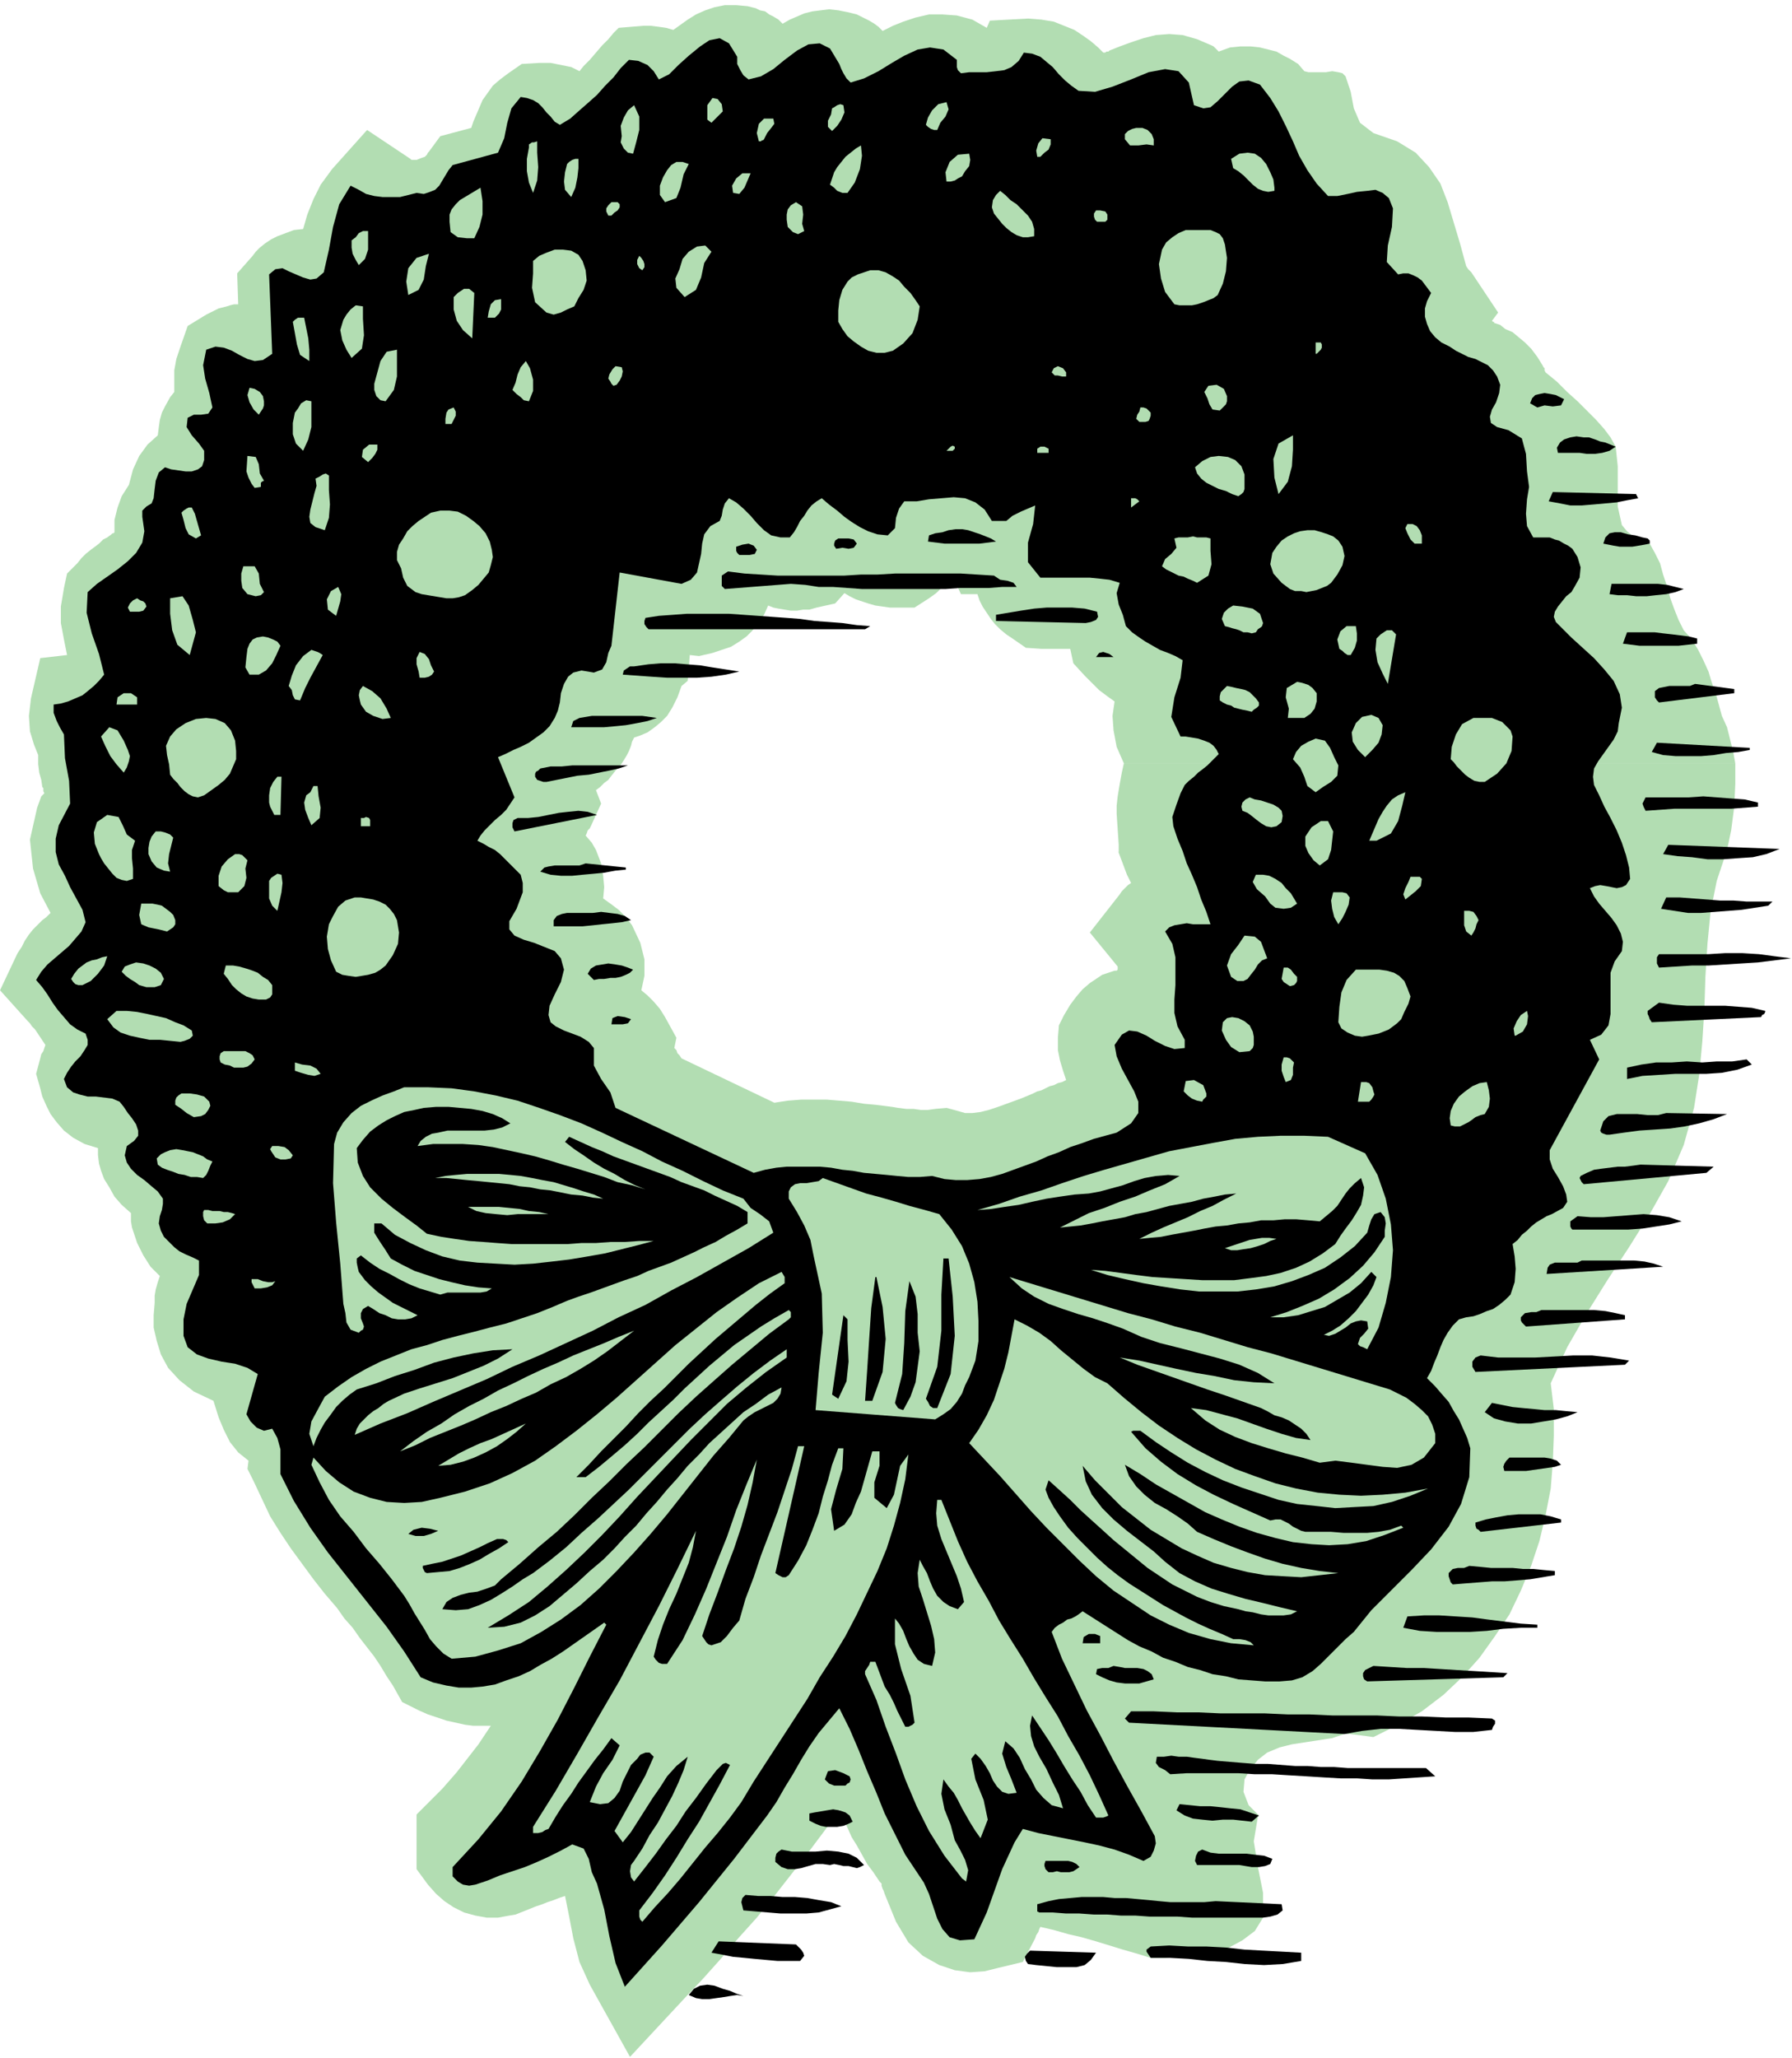 <svg xmlns="http://www.w3.org/2000/svg" width="1.737in" height="1.994in" fill-rule="evenodd" stroke-linecap="round" preserveAspectRatio="none" viewBox="0 0 1738 1995"><style>.pen1{stroke:none}.brush2{fill:#b2ddb2}.brush3{fill:#000}</style><path d="m1090 740-2 9-2 11-2 12-1 9v8l1 15 1 15v8l-1-3 3 8 3 8 3 8 4 8-3 2-3 3-3 3-2 3-29 37 27 33v3l-1 1h-2l-6 2-6 2-6 4-6 4-7 6-6 7-6 8-6 10-5 10-1 12v12l2 10 3 10 3 9-4 2-4 1-4 2-4 1-4 2-4 2-4 1-4 2-12 5-11 4-11 4-9 3-8 2-8 1h-7l-7-2-11-3-11 1-7 1h-7l-7-1h-7l-8-1-6-1-8-1-8-1-11-1-12-2-12-1-12-1h-25l-13 1-13 2-90-43-2-3-2-2-1-3-2-2 2-10-11-20-5-8-6-7-6-6-6-5 3-14v-16l-4-16-8-17-6-8-7-7-8-6-7-5 1-11-1-11-2-12-5-13-4-7-6-7 1-2 1-3 2-2 1-2 10-22-5-13 4-3 4-4 4-3 3-4 4-5 4-4 4-6 3-5 2-4 2-5 1-4 2-4 6-2 7-3 7-5 6-5 6-6 5-8 5-10 4-11 6-5 2-25 9 1 13-3 9-3 9-3 8-5 7-5 6-6 6-8 5-7 4-9 5 2 5 1 6 1 6 1h6l6-1h6l7-2 18-4 9-10 5 3 6 3 6 2 6 2 7 2 7 1 7 1h24l14-9 7-5 6-6 6-6 4-5 8 18h16l2 6 3 6 4 6 4 6 4 5 5 5 6 5 6 4 13 9 15 1h28l3 14 11 12 7 7 7 7 8 6 7 5-2 14 1 14 3 16 7 16h593l-2-11-3-12-3-12-5-11-3-11-3-11-4-11-3-10-5-11-5-10-6-10-8-9-5-10-4-10-4-11-3-11-4-12-3-11-5-10-5-9-9-3-7-4-6-5-5-6-4-18v-39l-2-19-5-9-6-8-8-9-9-9-9-9-10-9-10-10-11-9-1-2v-2l-1-1-1-2-5-8-6-8-6-6-6-5-6-5-7-3-5-4-6-2v-1h-1l-1-1 6-8-22-33-2-3-2-3-3-3-2-3-6-22-6-20-6-20-7-18-11-16-13-14-18-11-23-8-13-10-6-14-3-16-5-15-3-3-4-1-6-1-6 1h-17l-4-1-6-7-8-5-6-3-7-4-8-2-8-2-9-1h-10l-10 1-11 4-2-2-1-1-2-2-2-1-14-6-14-4-13-1-13 1-12 3-12 4-11 4-10 4-1 1h-2l-1 1h-2l-5-5-7-6-7-5-9-6-10-4-10-4-12-2-13-1-37 2-3 7-14-8-15-4-14-1h-13l-13 3-12 4-10 4-10 5-4-4-4-3-5-3-4-2-4-2-4-2-4-1-4-1-10-2-9-1-8 1-8 1-8 2-7 3-7 3-7 4-4-4-5-3-4-2-4-3-5-1-4-2-4-1-4-1-11-1h-11l-10 2-9 3-9 4-8 5-7 5-7 5-7-2-7-1-8-1h-7l-24 2-1 1-4 4-5 6-6 6-6 7-6 7-6 6-4 5-4-2-4-2-5-1-5-1-5-1-5-1h-11l-17 1-13 9-8 6-7 6-5 7-5 7-3 7-3 7-3 7-2 6-30 8-11 15-1 1-1 2-1 1-1 1-3 1-5 2h-5l-1-1-42-28-34 38-11 15-7 14-6 15-4 14-9 1-8 3-8 3-6 3-6 4-5 4-4 4-3 4-15 17 1 30h-4l-4 1-3 1-4 1-4 1-4 2-4 2-4 2-18 11-7 20-4 12-2 11v21l-4 5-5 9-3 6-2 7-1 7-1 8-10 9-8 11-6 13-4 15-7 11-4 11-3 12v12l-1 1h-1l-1 1-4 3-4 2-4 4-4 3-4 3-5 4-4 4-4 5-10 10-3 14-3 18v16l3 16 3 15-26 3-9 39-2 17 1 15 4 13 4 10v9l1 8 2 7 1 7 1 1v3l1 2-3 3-4 11-7 31 3 28 7 24 10 19-4 4-4 3-5 5-4 4-4 5-4 6-3 6-4 6-17 36 27 30 2 2 2 3 3 3 2 3 2 3 2 3 2 3 2 3-1 3-1 3-2 3-1 4-4 15 4 14 2 8 4 9 4 8 6 8 7 8 9 7 11 6 13 4v7l1 8 2 7 3 8 5 8 5 9 7 8 9 8v8l1 6 5 15 6 12 7 11 9 9-2 6-2 7-1 6v7l-1 12v12l3 13 4 13 7 13 11 12 14 11 19 9 5 16 5 12 6 12 8 10 10 8-1 8 6 12 8 17 8 17 10 16 10 15 11 15 11 15 11 14 12 14 7 10 8 9 7 10 7 9 7 9 6 9 6 10 6 9 9 16 16 8 9 4 9 3 9 3 9 2 9 2 8 1h17l-6 9-6 9-7 9-7 9-7 9-7 8-7 8-8 8-17 17v53l11 15 8 9 8 7 9 6 10 5 11 3 11 2h11l11-2 6-1 5-2 5-2 5-2 5-2 6-2 5-2 6-2 5-2 6-2 4 20 4 21 6 23 10 22 39 70 54-58 17-18 17-19 17-20 18-20 17-21 18-23 17-22 18-24 1-1 2-4 3-3 2-3 2-4 4 9 4 9 4 9 5 8 5 9 5 9 6 8 6 9 2 2v2l1 3 1 2 1 3 11 27 12 20 14 13 16 9 15 5 15 2 14-1 12-3 25-6 12-23 1-3 2-3 1-3 1-2 13 3 14 4 13 3 14 4 13 4 13 4 14 4 13 4h14l16-1 16-2 15-3 15-4 13-7 12-9 8-13v-24l-5-25-4-25 4-24-1 1v-1l2-1-10-10-5-13 1-12 5-9 8-10 9-7 12-5 12-3 13-2 13-2 13-2 12-4h5l8 1 8 1 7 1 24-12 23-13 21-16 18-17 17-19 15-21 14-21 11-23 10-24 8-24 6-25 5-26 2-25 1-26v-26l-3-25 16-35 19-33 20-32 21-32 20-32 18-32 15-35 10-36 5-32 3-32 2-31 1-32 2-32 3-31 6-30 10-30 4-19 3-23 1-22v-20h-593z" class="pen1 brush2"/><path d="m1221 1760-1 1h1v-1z" class="pen1 brush2"/><path d="m1581 852-1-11-3-12-4-12-5-12-6-12-6-11-5-11-5-10h-397l-4 8-4 11-4 12 1 9 4 12 5 12 4 12 5 11 5 12 4 12 5 12 4 12h-17l-6-1-6 1-6 1-5 2-4 4 7 12 3 13v27l-1 14v13l3 13 7 13v8l-10 1-9-3-10-5-8-5-9-4-8-1-7 4-7 10 2 11 5 12 6 11 6 11 4 10v11l-7 10-14 9-11 3-11 3-11 4-12 4-11 5-11 4-11 5-11 4-11 4-11 4-11 3-11 2-12 1h-11l-11-1-12-3-12 1h-11l-11-1-10-1-11-1-11-1-11-2-10-1-11-2-11-1h-32l-10 1-11 2-11 3-134-63-5-15-9-13-7-13v-17l-5-6-8-5-8-3-8-3-8-4-5-4-2-7 1-9 5-11 6-12 3-12-3-11-6-7-10-4-10-4-10-3-9-4-5-6v-8l7-12 3-8 3-8v-9l-2-8-5-5-5-5-5-5-5-5-5-4-6-3-5-3-6-3 3-5 4-5 5-5 5-5 6-5 5-5 4-6 4-6-16-39 7-3 8-4 7-3 8-4 7-5 7-5 6-6 5-8 3-7 2-8 1-9 3-9 4-7 5-4 8-2 12 2 8-3 4-7 2-9 3-7 8-71 60 11 9-4 6-7 2-9 2-9 1-10 2-9 6-8 9-5 2-5 1-6 2-6 4-5 7 4 7 6 7 7 6 7 7 7 7 5 9 2h9l4-5 3-5 3-6 4-5 3-5 4-5 5-4 5-3 7 6 8 6 7 6 7 5 8 5 8 4 9 3 10 1 7-7 1-10 3-9 5-7h12l12-2 12-1 12-1 11 1 10 4 9 7 7 11h14l6-5 8-4 7-3 7-3-2 18-5 18v19l12 15h48l10 1 9 1 10 3-3 10 2 11 4 10 3 11 6 6 7 5 6 4 7 4 7 4 8 3 7 3 7 4-2 17-6 19-3 19 9 19h5l6 1 6 1 6 2 5 2 4 3 3 4 2 4-4 4-3 3-4 4-5 4-4 3-4 4-5 4-4 4h397l-1-8 1-8 4-7 5-7 5-7 5-7 4-8 1-8 3-15-2-13-6-13-9-11-10-11-11-10-11-10-10-10-5-5-2-5 1-5 3-5 4-5 4-5 5-4 3-5 5-9 1-10-3-10-5-8-4-3-4-2-5-3-4-1-5-2h-16l-6-11-1-12 1-14 2-12-2-15-1-17-4-15-13-8-11-3-6-4-1-6 2-7 4-7 3-9 1-8-3-8-4-6-5-5-6-3-6-3-7-2-6-3-6-3-6-4-8-4-6-5-5-6-3-7-2-7v-8l2-7 4-8-3-4-3-4-3-4-4-3-4-2-5-2h-5l-5 1-11-12 1-16 4-18 1-18-4-10-6-5-7-3-8 1-10 1-9 2-10 2h-9l-11-12-9-13-8-14-6-14-7-15-7-14-8-13-10-13-11-4-9 1-7 5-7 7-7 7-7 6-7 1-9-3-5-22-10-11-13-2-16 3-17 7-18 7-17 5-16-1-7-5-6-5-6-6-6-7-6-5-6-5-8-3-8-1-5 8-7 6-7 3-8 1-9 1h-17l-8 1-3-3-1-3v-7l-13-10-13-2-12 2-13 6-12 7-13 8-14 7-13 4-4-4-3-5-2-4-2-5-9-15-10-5-11 1-11 6-12 9-11 9-12 7-12 3-5-4-3-5-3-6v-7l-8-13-9-5-10 2-9 6-11 9-10 9-9 9-10 5-5-8-6-6-9-4-9-1-8 8-7 9-8 8-8 9-9 8-8 7-9 8-10 6-5-3-4-5-4-4-4-5-4-4-5-3-6-2-6-1-9 11-4 14-3 15-6 14-44 12-4 5-3 5-3 5-3 5-4 4-5 2-6 2-7-1-8 2-8 2h-17l-8-1-8-2-7-4-8-4-11 18-6 22-4 22-5 22-7 6-6 1-7-2-7-3-7-3-6-3-7 1-6 5 3 77-9 6-8 1-7-2-8-4-7-4-8-3-8-1-9 3-3 15 2 13 4 14 3 14-4 6-7 1h-7l-6 3-1 9 5 8 7 8 5 7v9l-2 6-4 3-6 2h-6l-7-1-7-1-6-2-6 5-3 8-1 8-1 9-2 5-5 3-4 4v6l2 14-2 11-6 10-8 8-10 8-10 7-10 7-9 8-1 20 5 20 7 20 5 20-5 6-5 5-6 5-5 4-7 3-7 3-7 2-7 1v8l3 8 3 6 4 7 1 23 4 22 1 22-11 21-3 13v13l3 12 6 11 5 11 6 11 6 11 3 12-4 9-6 7-6 7-7 6-7 6-7 6-6 7-5 8 6 7 5 7 5 8 5 7 6 7 6 7 7 5 8 4 2 6v5l-3 5-4 6-5 5-4 5-4 6-3 6 3 8 6 5 6 2 8 2h8l8 1 8 1 7 3 4 5 4 6 4 5 4 6 2 6v5l-4 5-7 5-2 9 2 7 4 6 6 6 7 5 7 6 6 5 5 7v5l-1 6-2 6-1 7 2 7 3 6 5 5 5 5 5 4 6 3 7 3 6 3v14l-6 14-6 14-3 15v16l4 11 9 7 11 4 13 3 13 2 12 4 10 6-11 39 4 7 6 6 7 3 8-2 5 9 3 11v24l13 26 16 26 17 24 19 24 19 24 19 24 17 24 16 25 12 5 13 3 12 2h12l11-1 12-2 11-4 12-4 11-5 10-6 11-6 11-7 10-7 10-7 10-7 10-7 2 2-16 31-15 30-16 31-17 30-18 30-20 29-22 27-25 27v9l5 5 5 3 6 1 6-1 12-4 12-5 12-4 12-4 12-5 11-5 12-6 11-6 11 4 5 10 3 13 5 11 7 25 5 26 6 26 9 23 18-20 18-20 18-21 18-21 17-21 17-21 16-21 16-21 9-13 8-14 8-13 8-14 8-13 9-13 10-12 10-12 10 20 9 21 8 20 9 21 8 20 10 20 10 20 12 18 6 9 5 11 4 12 4 12 5 10 7 8 10 3 14-1 6-13 6-13 5-14 5-14 5-14 6-13 6-13 8-13 15 4 15 3 15 3 15 3 14 3 15 4 14 5 14 6 7-4 3-6 2-7-1-7-13-24-14-25-13-24-13-25-13-24-12-25-12-25-10-26 3-4 4-3 4-2 4-3 4-1 4-2 3-2 4-3 11 7 11 7 11 7 11 7 11 6 12 5 11 6 12 4 12 5 12 3 12 4 13 2 12 3 13 1 13 1h14l12-1 10-3 10-6 8-7 8-8 8-8 8-8 8-7 17-21 20-20 19-19 19-20 17-22 12-22 8-26 1-28-3-10-4-9-4-9-5-8-5-9-7-8-6-7-8-8 4-7 3-8 3-7 3-8 3-7 4-7 5-7 6-6 7-2 7-1 6-2 7-3 6-2 6-4 6-5 5-5 4-12 1-13-1-12-2-12 5-4 4-5 5-4 4-4 5-4 5-3 5-3 5-2 11-6 4-6-1-7-3-8-5-9-5-8-3-9v-9l48-88-9-19 11-5 7-9 2-11v-40l4-11 7-10 1-9-2-8-4-8-5-7-6-7-6-7-5-7-4-8 5-2 5-1 6 1 5 1 5 1 5-1 4-2 4-6z" class="pen1 brush3"/><path d="m701 108-11 11-4-3v-14l5-7 5 1 4 5 1 7zm217-9 2 7-3 7-5 6-3 7h-3l-3-1-3-2-2-2 2-7 4-7 6-6 8-2zm-304 50-5-1-4-4-3-6 1-6-1-10 3-8 4-7 6-5 5 11v13l-3 12-3 11zm204-47 1 7-3 7-4 6-5 5-4-4v-6l3-6 1-6 2-1 3-2 3-1 3 1zm-68 13 1 5-3 4-4 5-3 6-1 1h-1l-1 1h-2l-2-8 2-9 5-5h9zm369 20v6l-7-1-8 1h-8l-5-6v-5l3-3 4-2 4-1h6l5 2 4 4 2 5zm-100 0v5l-2 5-4 3-4 4h-3l-1-6 2-7 4-5 8 1zm-498 2v11l1 14-1 13-4 12-4-10-2-11v-12l2-11v-3l3-2h2l3-1zm301 50h-5l-5-2-3-3-4-3 2-6 2-6 3-5 4-5 4-5 5-4 5-4 5-3 1 10-2 13-5 13-7 10zm414-5v3l-6 1-5-1-5-2-5-4-4-4-5-5-5-4-5-3-2-9 8-5 8-1 7 1 6 4 5 6 4 8 3 7 1 8zm-296-33 1 6-1 6-4 5-3 5-4 2-3 2-4 1h-4l-1-9 4-10 8-7 11-1zm-379 5v9l-1 9-2 10-4 9-6-7-1-8 1-9 2-8 2-2 3-2 3-1h3zm107 5-5 10-3 13-4 10-11 4-5-7v-9l3-8 4-7 4-5 5-3h6l6 2zm60 9-3 7-3 7-5 6-6-1-1-7 4-7 6-5h8zm-262 14 2 13v13l-3 12-5 11h-7l-9-1-7-5-1-10v-7l2-5 4-5 4-4 5-3 5-3 5-3 5-3zm537 47-6 1h-5l-6-2-5-3-5-4-4-4-4-5-4-5-2-6 1-7 3-5 4-4 5 4 5 5 6 4 6 6 5 5 4 6 2 7v7zm-402-31v3l-2 3-3 2-3 3h-3l-2-4v-3l2-3 3-3h6l2 2zm179 26-6 3-5-2-5-5-1-7v-5l1-5 3-4 5-3 6 4 1 8-1 9 2 7zm294-11-2 2h-8l-2-2-1-3v-3l2-3h4l5 1 2 3v5zm114 24 2 13-1 13-3 12-5 11-4 3-5 2-5 2-6 2-5 1h-12l-5-1-9-12-4-13-2-14 3-14 4-7 6-5 6-4 7-3h24l5 2 4 2 3 4 2 6zm-831-13v18l-3 9-6 6-3-5-3-6-1-6v-7l4-3 3-4 4-2h5zm333 20-7 11-3 14-5 12-11 7-8-9-1-9 4-9 3-10 6-7 8-5 8-1 6 6zm-122 18 1 10-3 9-5 8-4 8-7 3-6 3-7 2-7-2-11-10-3-14 1-14v-12l6-5 7-3 8-3h8l8 1 7 4 4 6 3 9zm-152-16-3 12-2 13-5 10-10 5-2-13 2-13 8-10 12-4zm209 13-2 3-3-2-2-4v-4l2-4 2 2 2 3 1 3v3zm267 38-2 13-5 13-9 10-10 7-8 2h-8l-8-2-7-4-7-5-6-5-5-7-4-7v-11l1-10 3-10 5-8 4-4 6-3 6-2 6-2h8l7 2 7 4 6 4 5 6 6 6 5 7 4 6zm-432-13-2 44-9-8-6-9-3-11v-12l4-4 6-4h5l5 4zm26 6v10l-2 4-4 4h-7l1-6 2-7 4-4 6-1zm-134 7v12l1 16-2 13-10 9-5-8-4-9-2-10 3-10 3-5 4-5 5-4 7 1zm-57 11 2 10 2 10 1 11v11l-9-6-3-10-2-11-2-11 2-2 3-2h6zm987 26v3l-1 2-2 2-2 2h-1v-11h5l1 2zm-897 5v26l-3 13-8 11-5-1-4-4-2-6v-6l3-11 3-11 6-9 10-2zm128 50-5-1-3-3-4-3-4-4 3-7 2-8 3-7 5-6 4 7 3 11v11l-4 10zm90-33 1 4-1 5-2 4-3 4-3 1-2-2-1-2-2-3 1-4 3-5 3-3 6 1zm431 5v4h-4l-4-1h-3l-3-3 2-4 4-2 5 2 3 4zm156 23v5l-1 3-3 3-3 3-7-1-3-5-2-6-3-6 4-6 8-1 7 4 3 7zm-934 5v4l-1 3-2 3-2 3-5-5-4-7-2-7 2-7 5 1 5 3 3 4 1 5z" class="pen1 brush2"/><path d="m1517 387-3 6-8 1-8-1-7 2-7-4 2-5 3-3 4-1 5-1 6 1 5 1 4 2 4 2z" class="pen1 brush3"/><path d="M302 389v25l-3 12-5 11-7-7-3-9v-11l2-10 3-4 3-5 5-3 5 1zm138 6 2 4v4l-2 4-2 4h-6v-5l1-6 2-3 5-2zm676 5v3l-1 3-1 2-3 1h-6l-3-3 1-4 2-3 1-4h3l3 1 2 2 2 2zm138 22v14l-1 16-4 15-9 12-4-16-1-18 5-15 14-8z" class="pen1 brush2"/><path d="m1567 433-6 4-7 2-7 1h-8l-7-1h-21l-1-5 3-5 4-3 6-2 6-1 7 1h5l6 2 5 2 5 1 5 2 5 2z" class="pen1 brush3"/><path d="M366 431v5l-2 4-3 4-4 4-6-5 1-7 6-5h8zm560 2v2l-1 1-1 1h-6l2-2 2-2 2-1 2 1zm91 2v4h-11v-4l3-2h4l4 2zm-761 31-2 1-1 1v4l-6 1-3-4-3-6-2-6 1-15 8 1 3 7 1 9 4 7zm951 4v4l-1 3-2 2-3 2-6-2-6-3-7-2-6-3-6-3-5-4-4-5-2-6 7-6 8-4 8-1 9 1 7 3 6 6 3 8v10zm-888-9v14l1 14-1 13-4 12-9-3-5-4-1-6 1-7 2-8 2-8 2-7-1-7 4-2 3-2 3-1 3 2z" class="pen1 brush2"/><path d="M1587 479v1l1 1v1l1 1-11 2-10 2-11 1-11 1-12 1h-11l-10-2-11-2 4-9 81 2z" class="pen1 brush3"/><path d="m1105 486-8 6v-9h4l2 1 2 2zm-910 33-5 3-7-4-3-6-2-8-2-7 2-2 3-2 2-1h3l3 6 2 7 2 7 2 7zm280 6 2 8 1 7-2 8-2 7-5 6-5 6-6 5-7 5-6 2-6 1h-6l-6-1-6-1-6-1-6-1-6-2-8-6-4-8-2-9-4-8v-8l2-7 4-6 4-7 5-5 6-5 6-4 6-4 9-2h9l8 1 8 4 7 5 6 5 6 7 4 8zm904-6v8h-7l-4-4-3-6-2-5 2-4h5l4 2 3 4 2 5z" class="pen1 brush2"/><path d="m966 525-8 1-8 1h-34l-8-1-8-1 1-6 6-2 7-1 6-2 7-1h6l6 1 6 2 6 2 5 2 5 2 5 3z" class="pen1 brush3"/><path d="m1302 530 2 9-2 9-5 9-6 8-4 3-5 2-5 2-5 1-5 1-5-1h-6l-5-2-8-6-8-9-3-9 2-11 4-6 5-6 6-4 6-3 6-2 7-1h7l7 2 6 2 5 2 5 4 4 6z" class="pen1 brush2"/><path d="m1600 527-5 1-6 1-6 1h-12l-6-1-5-1-5-1 2-6 4-4 5-1h6l7 2 7 1 7 2 5 1 1 1 1 1v3z" class="pen1 brush3"/><path d="M1174 522v12l1 13-3 11-11 7-4-2-5-2-4-2-5-1-4-2-4-2-4-2-4-3 3-7 6-5 5-6-2-9 4-1h9l5-1 4 1h9l4 1z" class="pen1 brush2"/><path d="m831 527-3 4-5 1-6-1-6 1-2-3v-2l1-3 3-2h10l5 1 3 4zm-97 6-2 4-5 1h-10l-2-2-1-2v-4l6-2 6-1 5 2 3 4z" class="pen1 brush3"/><path d="m256 574-3 3-5 1-4-1-4-1-5-6-1-7v-7l2-7h11l4 7 1 10 4 8z" class="pen1 brush2"/><path d="m964 558 6 4 7 1 6 2 3 4h-14l-13 1h-28l-14 1h-81l-14-1-14-1h-14l-13-2-14-1-64 5-3-3v-10l6-4 16 2 16 1 16 1h65l16-1h16l17-1h64l16 1 16 1zm669 13-8 3-9 2-10 1-9 1h-10l-9-1h-9l-8-1 2-10h45l9 1 8 2 8 2z" class="pen1 brush3"/><path d="m328 569 3 7-1 7-2 7-2 7-8-6-1-10 4-8 7-4zm-138 44-6 22-12-10-5-14-2-16v-15l12-2 6 9 4 14 3 12zm-48-25-3 4-4 1h-9l-2-4 2-4 3-3 4-2 3 2 3 1 2 2 1 3zm1083 16-1 3-1 1-3 2-2 3-4 1-4-1h-4l-4-2-3-1-4-1-3-1-4-1-3-7 2-6 4-4 5-3 9 1 10 2 7 5 3 9z" class="pen1 brush2"/><path d="m1064 593 1 5-2 3-5 2-5 1-87-2v-6l12-2 12-2 13-2 12-1h25l12 1 12 3zm-220 14-5 3H629l-2-2-2-3v-3l1-3 13-2 14-1 13-1h41l14 1 14 1 14 1 14 1 13 1 14 2 14 1 13 1 14 2 13 1z" class="pen1 brush3"/><path d="m1315 607 1 7v7l-2 7-4 7h-3l-3-2-2-2-3-2-2-9 3-8 6-5h9zm39 8-8 48-5-10-5-11-2-12 1-11 4-4 6-4h5l4 4z" class="pen1 brush2"/><path d="M1646 619v5l-9 1-9 1h-38l-8-1-8-1 4-11h27l8 1 9 1 8 1 8 1 8 2z" class="pen1 brush3"/><path d="m272 626-4 9-4 8-6 7-7 4h-9l-4-7 1-10 1-8 2-5 3-4 4-2 6-1 5 1 5 2 4 2 3 4zm41 9-6 11-6 11-5 10-5 12-5-1-2-4-1-5-3-4 3-10 4-10 7-9 8-6 3 1 3 1 2 1 3 2zm108 16-2 3-3 2-4 1h-5l-1-6-2-7v-6l3-6 5 2 4 5 2 6 3 6z" class="pen1 brush2"/><path d="M1080 637h-17l3-4 4-1 6 2 4 3zm-363 14-13 3-14 2-14 1h-29l-15-1-14-1-14-1 1-4 3-2 3-2h4l14-2 12-1h13l12 1 13 1 12 2 13 2 13 2z" class="pen1 brush3"/><path d="M1277 672v8l-2 7-4 5-6 4h-16l1-9-3-11 1-9 10-6 5 1 6 2 4 3 4 5z" class="pen1 brush2"/><path d="m1682 672-73 9-2-2-2-3v-6l4-3 5-1 5-1h20l5-2 38 5v4z" class="pen1 brush3"/><path d="m379 696-8 1-9-3-7-4-5-7-1-4-1-5 1-5 3-4 9 5 8 7 6 10 4 9zm842-15v3l-2 2-3 2-2 2-4-1-5-1-4-1-4-1-3-2-4-1-4-2-3-2v-4l1-4 3-3 3-3 5 1 4 1 5 1 4 1 4 2 3 3 3 3 3 4zm-1088-5v7h-20l1-7 6-4h7l6 4z" class="pen1 brush2"/><path d="m637 696-9 3-10 2-11 2-10 1-11 1h-32l2-6 6-3 6-1 6-1h49l7 1 7 1z" class="pen1 brush3"/><path d="m1341 703-1 9-3 8-6 7-7 7-7-7-5-8-1-9 4-9 6-6 9-2 7 3 4 7zM228 718l1 10v8l-3 7-3 7-5 6-6 5-7 5-7 5-6 2-5-1-4-2-4-3-4-4-3-4-4-4-3-4-1-10-2-9-1-9 4-9 6-7 9-6 10-4 10-1 9 1 9 4 6 7 4 10zm1239-4-1 14-5 12-9 10-12 8h-5l-5-1-5-3-4-3-4-4-4-4-3-4-3-3 1-12 4-12 6-10 11-6h18l5 2 5 2 4 4 4 4 2 6zM124 727l2 6-1 5-2 6-3 5-7-8-6-8-5-10-4-9 8-9 8 3 6 10 4 9zm1174 15-1 10-6 6-8 5-7 5-8-6-3-9-4-9-7-8 3-7 5-6 7-4 7-3 9 2 5 7 4 9 4 8z" class="pen1 brush2"/><path d="m1697 727-11 2-12 1-12 2-12 1h-25l-12-1-11-3 5-9 90 5v2zM609 742l-9 3-9 2-10 2-10 2-11 1-10 2-10 2-10 2h-3l-3-1-3-1-2-3v-3l1-2 2-1 2-2 10-2h11l10-1h54z" class="pen1 brush3"/><path d="M272 790h-6l-2-4-2-4-1-4v-7l1-7 3-6 4-5h4l-1 37zm36-28 1 10 2 11-1 10-8 7-3-7-3-8-1-7 2-7 4-3 2-4 1-2h4zm1055 6-3 13-4 15-7 12-14 7h-7l3-7 3-7 3-7 4-7 4-6 5-6 6-4 7-3z" class="pen1 brush2"/><path d="m1705 782-13 1-13 1h-55l-14 1-14 1-2-4-1-3 1-2 2-4h42l14-1 13 1 13 1 14 1 13 3v4z" class="pen1 brush3"/><path d="m1243 797-5 4-5 1-5-1-5-3-4-3-5-4-4-3-5-2-1-4 1-4 3-3 4-2 5 2 6 1 6 2 6 2 5 3 3 3 1 5-1 6z" class="pen1 brush2"/><path d="m579 790-80 16-2-4v-4l1-3 4-2h10l10-1 10-2 10-2 9-1 10-1 9 1 9 3z" class="pen1 brush3"/><path d="m131 815-3 9v8l1 10v10l-6 2-5-1-5-2-4-4-4-5-4-5-3-5-2-4-4-10-1-11 3-10 10-7 11 2 4 8 4 9 8 6zm228-20v6h-9v-8h3l2-1 3 1 1 2zm934 11-1 9-1 9-3 9-8 6-6-5-5-7-3-7v-9l6-9 9-6h7l5 10zm-1125 6-2 8-2 8-1 9 2 8-6-1-7-3-5-6-3-7v-6l1-6 2-5 4-5h5l4 1 5 2 3 3z" class="pen1 brush2"/><path d="m1726 823-13 5-13 3-15 1-14 1h-15l-15-2-14-1-14-2 5-9 108 4z" class="pen1 brush3"/><path d="m240 834-2 8 1 9-2 8-6 6h-10l-4-2-5-4v-10l3-9 6-7 7-5h4l3 1 3 3 2 2z" class="pen1 brush2"/><path d="m607 843-10 1-11 2-10 1-11 1-10 1h-11l-10-1-10-3 4-4 4-1 6-1h24l6-2 39 4v2z" class="pen1 brush3"/><path d="m273 848 1 8-1 9-2 9-2 9-5-5-3-7v-17l2-3 3-2 3-2 4 1zm985 28-6 4-7 1-8-1-5-4-5-7-8-7-4-7 3-7h7l6 1 6 3 6 4 4 5 5 5 3 5 3 5zm121-24-1 7-5 5-5 4-5 4-2-5 2-6 3-6 2-5h9l2 2zm-70 18-1 7-3 7-3 6-4 6-4-7-2-8-1-8 2-8h9l4 1 3 4zm-924 22 2 12-1 11-5 11-7 10-5 4-5 3-7 2-6 1-6 1-7-1-6-1-6-3-5-11-3-11-1-12 2-12 4-8 5-9 7-6 9-3h6l6 1 6 1 6 2 6 3 4 4 4 5 3 6z" class="pen1 brush2"/><path d="m1719 874-4 4-13 2-13 2-13 1-13 1-13 1h-13l-13-2-13-2 5-11h13l13 1 13 1 13 1h13l13 1h25z" class="pen1 brush3"/><path d="M170 892v4l-2 3-3 2-3 2-8-2-10-2-7-3-2-9 2-11h11l5 1 4 1 4 3 4 3 3 3 2 5zm1264 0-2 4-1 4-2 4-2 3-5-4-2-6v-14h5l4 1 3 4 2 4z" class="pen1 brush2"/><path d="m612 892-9 2-9 1-10 1-9 1-10 1h-28v-6l3-4 5-2 5-1h25l8-1 8 1 8 1 7 2 6 4z" class="pen1 brush3"/><path d="m1229 929-5 2-4 4-3 5-4 5-3 4-4 2h-6l-6-4-4-11 4-11 7-9 6-9 10 1 6 5 3 8 3 8z" class="pen1 brush2"/><path d="m1737 929-16 2-16 2-16 1-16 1-16 1h-16l-16 1-16 1-2-4v-6l2-3h48l16-1h17l16 1 15 2 16 2z" class="pen1 brush3"/><path d="m104 927-3 9-6 8-7 7-8 4h-4l-3-1-2-2-2-3 3-5 4-5 4-3 4-3 5-2 5-1 5-2 5-1zm55 22-3 6-6 2h-8l-7-2-4-3-5-3-4-3-4-4 3-5 5-2 6-2 7 1 6 2 6 3 5 4 3 6zm105 6v9l-2 3-4 2h-7l-6-1-6-2-5-3-5-4-4-4-4-6-4-5 2-8h7l6 1 7 2 6 2 5 2 5 4 5 3 4 5z" class="pen1 brush2"/><path d="m614 940-3 3-4 2-5 2-5 1h-5l-6 1h-5l-5 1-6-6 3-5 5-3 6-1 6-1 7 1 6 1 6 2 5 2z" class="pen1 brush3"/><path d="M1258 947v4l-1 2-2 2-4 1-3-2-3-2-2-3 2-11h4l3 2 3 4 3 3zm107 11 3 8-2 7-4 8-3 7-4 4-4 3-4 3-5 2-5 2-5 1-5 1-6 1-7-1-7-3-6-4-3-6 1-15 2-14 5-12 9-10h23l7 1 7 2 5 3 5 5 3 7z" class="pen1 brush2"/><path d="M1712 980v1l-1 2-2 1-1 2-106 5-2-3-1-3-1-2v-3l11-8 14 2 13 1h37l13 1 13 1 13 3z" class="pen1 brush3"/><path d="m186 999 1 5-3 3-5 2-4 1-10-1-10-1h-10l-10-2-9-2-9-3-7-5-6-8 9-8h10l10 1 10 2 9 2 9 2 9 4 8 3 8 5zm1284 5h-1l-1-7 3-7 4-6 6-4 1 5-1 8-4 7-7 4z" class="pen1 brush2"/><path d="m612 988-3 4-5 1h-11l1-6 5-2 7 1 6 2z" class="pen1 brush3"/><path d="M1216 1005v8l-1 3-3 3-10 1-8-5-5-7-4-9 1-8 4-4 5-1 6 1 6 3 5 4 3 6 1 5zm-969 22-3 4-4 3-4 1h-9l-4-2-5-1-4-2-1-3v-3l1-3 3-2h21l4 2 3 2 2 4zm1008 3-1 5v7l-2 5-5 2-2-5-2-6v-6l2-7h3l3 1 2 2 2 2z" class="pen1 brush2"/><path d="m1699 1032-14 5-15 3-15 1h-30l-16 1-16 1-15 3v-11l14-3 14-2h15l15-1 15 1 14-1h15l14-2 5 5z" class="pen1 brush3"/><path d="m311 1041-6 2-6-1-7-2-6-2v-8l7 2 8 1 6 3 4 5zm859 19v3l-1 1-2 2-1 2-5-1-5-2-4-3-4-4 2-10 8-1 9 5 3 8zm162-2 1 3-1 2-2 3-2 2h-11l3-19h5l3 1 3 4 1 4zm110-9 2 8 1 8-1 8-4 7-4 1-5 2-4 3-3 2-4 2-4 2h-5l-4-1-1-7 1-7 3-7 5-7 6-5 7-5 7-3 7-1zm-721 113 7 9 9 6 9 7 4 11-24 15-25 14-25 14-25 13-25 14-26 12-25 13-26 12-26 12-26 11-25 12-26 11-26 11-25 11-26 10-25 11 2-6 3-5 4-4 4-4 5-4 5-3 5-4 5-3 15-7 15-5 16-5 16-5 15-6 15-6 14-7 14-9-19 1-19 3-19 4-19 5-19 7-19 6-18 7-19 6-7 5-7 6-6 6-5 7-6 8-4 7-4 8-3 8-4-12 2-12 7-13 6-11 13-10 13-9 14-8 14-7 15-6 15-6 15-4 15-5 15-4 16-4 15-4 16-4 15-5 15-5 15-6 14-6 11-4 12-4 11-4 11-4 11-4 12-4 11-5 11-4 11-4 11-5 11-5 10-5 11-5 10-6 11-6 10-6v-11l-10-6-11-5-11-5-10-5-11-4-11-4-11-5-11-4-11-4-11-4-11-4-11-4-11-5-10-4-11-5-11-5-4 5 9 7 9 6 10 7 10 6 10 5 10 6 10 5 10 4-13-4-14-3-13-5-13-4-13-4-14-4-13-4-14-4-13-3-14-3-14-3-14-2-15-1h-29l-15 2 3-5 5-4 6-3 6-1 9-2h36l9-1 8-2 8-4-8-5-9-4-10-3-11-2-11-1-11-1h-12l-12 1-9 2-10 2-9 4-8 4-8 5-8 6-7 8-6 8 1 14 5 13 7 11 11 11 11 9 12 9 11 8 10 8 14 3 13 2 14 2 14 1 13 1 14 1h55l13-1h14l14-1h14l14-1h14l-15 4-16 4-16 4-17 3-18 3-17 2-18 2-18 1-18-1-18-1-17-2-17-4-16-6-15-7-15-8-13-11h-7v9l5 8 6 9 5 8 11 6 12 6 12 4 12 4 12 3 13 3 13 2 13 1-5 3-6 1h-32l-7 2-10-3-10-3-10-4-10-5-9-5-10-5-9-6-9-7-4 3v4l1 5 1 4 6 8 6 6 7 6 7 5 7 5 8 4 8 4 8 4-6 3-6 1h-7l-6-1-6-3-6-2-6-4-5-3-5 3-2 4v5l2 5 1 3-1 3-2 1-2 2-8-3-4-7-1-9-2-9-3-39-4-40-3-38 1-38 3-11 6-10 8-9 9-7 10-5 11-5 11-4 10-4h23l23 1 22 3 21 4 21 5 21 7 20 7 21 8 20 9 19 9 20 9 19 10 20 9 20 10 19 9 20 8zm-518-94 1 4-2 4-3 4-4 2-7 1-7-4-5-4-6-4v-4l1-3 2-2 3-2h8l7 1 7 2 5 5z" class="pen1 brush2"/><path d="m1675 1080-13 5-14 4-14 3-14 2-15 1-15 1-15 2-14 2h-3l-3-1-2-1-1-2 3-9 5-5 8-2h20l10 1h10l8-2 59 1z" class="pen1 brush3"/><path d="m1324 1118 12 21 8 23 5 25 2 25-2 26-5 25-7 24-11 21-2-1-2-1-3-1-2-2 2-6 4-4 4-5-1-7-6-1-5 1-5 2-5 4-5 3-5 3-6 2-5-1 8-4 8-5 8-7 7-7 6-8 6-8 5-9 3-8-5-5-10 11-11 9-12 7-12 7-13 4-13 4-14 2h-13l16-5 15-6 16-7 15-9 15-11 13-12 11-13 10-15v-6l1-7-1-6-4-5-6 2-3 5-2 6-2 7-12 13-14 11-15 10-16 7-16 6-17 5-18 3-18 2h-37l-18-2-19-3-17-3-18-4-17-4-16-5 14 1 15 2 15 2 16 2 16 1 16 1 16 1h31l16-2 15-2 14-3 15-5 13-6 13-8 12-9 5-8 5-7 6-8 5-8 4-7 2-9 1-8-3-9-6 5-5 5-4 5-4 6-4 6-5 5-6 5-6 5-11-1-12-1h-11l-11 1h-12l-11 2-11 1-11 2-11 1-11 2-10 2-11 2-11 2-10 2-11 1-10 1 12-6 11-5 12-5 12-5 12-6 12-5 11-6 12-6-11 1-10 2-11 2-11 3-11 2-11 2-11 3-11 3-11 2-10 3-11 2-11 2-10 2-11 2-10 1-10 1 14-7 14-7 15-5 15-6 15-5 14-6 15-6 14-8-11-1-12 1-11 2-10 3-11 4-11 3-11 3-11 2-14 1-14 2-13 2-14 3-13 3-14 2-13 2-13 1 21-6 20-7 21-6 20-7 21-7 20-6 21-6 21-6 21-6 21-4 21-4 22-4 22-2 22-1h23l23 1 36 16zm-1040 2-2 3-5 1h-5l-5-2-2-3-2-3-1-2 2-3h6l6 1 4 3 4 5zm-78 6-2 4-2 5-2 4-3 3-6-1h-6l-6-2-6-1-5-2-6-2-5-2-4-3-1-6 4-4 4-2 5-2 6-1 6 1 5 1 5 1 5 2 5 2 4 3 5 2z" class="pen1 brush2"/><path d="m1655 1137-119 11-2-2-1-2-1-2 1-2 6-3 7-3 7-1 8-1 8-1h7l8-1 7-1 71 2-7 6z" class="pen1 brush3"/><path d="m585 1162-10-1-10-2-11-1-10-2-10-2-10-1-10-2-10-1-10-2-10-1-10-1-10-1-11-1-10-1-10-1h-11l10-2 10-1 11-1h31l11 1 10 1 11 2 10 2 11 2 10 3 10 3 9 3 10 3 9 4zm326 15 12 15 10 16 7 17 5 18 3 19 1 19v19l-3 19-3 8-3 8-4 8-3 8-5 8-6 7-7 5-8 5-116-9 3-36 4-39-1-38-8-37-3-15-6-14-7-13-8-13v-7l2-4 4-3 5-1h6l6-1 6-1 4-3 14 5 14 5 14 5 15 4 14 4 13 4 15 4 14 4zm-379 0h-30l-10 1-11-1-10-1-9-2-8-4h30l10 1 10 1 9 2 10 1 9 2zm-304 0-5 5-7 3-7 1h-8l-3-3-1-4v-4l1-2h4l4 1h7l4 1h4l4 1 3 1z" class="pen1 brush2"/><path d="m1631 1184-12 3-13 2-13 2-14 1h-54l-1-1-1-2v-5l7-5 13 1h12l13-1 13-1 13-1 13 1 12 2 12 4z" class="pen1 brush3"/><path d="m1238 1201-6 2-6 3-6 2-7 2-7 1-6 1h-6l-6-2 6-2 6-2 6-2 6-2 6-1 6-1h7l7 1z" class="pen1 brush2"/><path d="m920 1220 4 37 2 38-4 37-13 33h-4l-3-2-2-4-2-3 11-31 4-35v-35l2-35h5zm693 8-113 7 1-6 2-3 5-2h22l4-2h51l10 1 9 2 9 3z" class="pen1 brush3"/><path d="M761 1238v6l-14 10-14 11-13 11-13 11-13 11-13 12-13 12-12 12-12 12-13 12-12 12-12 13-12 12-12 12-12 13-12 12h9l13-10 12-10 13-11 12-11 11-11 12-11 12-11 11-11 12-11 12-11 12-10 12-10 13-9 13-9 13-8 14-8 2 2v5l-2 2-19 14-18 15-18 15-17 15-18 16-17 16-16 16-17 17-17 16-17 17-17 16-17 17-17 16-18 15-18 16-18 15-6 6-8 3-9 3-8 1-8 2-8 3-6 4-4 7 13 1 12-1 11-4 11-5 10-6 11-7 10-7 10-6 16-12 16-13 15-14 16-14 15-14 15-14 15-15 15-15 14-14 15-15 15-14 16-14 15-13 16-13 16-12 16-11v8l-20 14-19 15-19 16-18 18-17 17-18 19-17 18-17 18-17 19-17 18-17 17-18 17-18 16-18 15-20 13-20 12 16-1 16-4 14-7 14-9 13-11 13-11 13-12 13-11 11-11 10-11 11-11 10-12 10-11 10-12 10-11 10-12 11-11 10-11 11-10 11-10 11-10 12-8 12-9 13-7-1 6-3 5-4 4-6 3-6 3-6 3-6 4-5 4-14 17-15 17-15 19-15 19-15 19-16 19-16 18-17 18-17 17-18 16-19 14-19 12-20 11-22 7-22 6-23 2-8-5-7-7-6-7-5-9-5-8-5-8-5-9-5-8-12-16-12-15-13-15-12-16-13-15-11-16-9-17-8-17 2-7 12 13 13 11 14 9 16 6 16 4 17 1 17-1 18-4 24-6 24-8 22-10 22-12 20-14 20-15 20-16 19-16 19-17 19-17 19-17 20-16 20-16 20-14 21-14 22-11 3 5z" class="pen1 brush2"/><path d="m850 1238 6 29 3 31-3 32-10 28h-7l2-29 2-31 2-30 4-30h1z" class="pen1 brush3"/><path d="m1348 1347 8 4 8 4 8 6 7 6 6 6 4 8 3 9v9l-11 14-12 7-14 3-14-1-15-2-15-2-16-2-15 2-17-5-16-4-17-5-16-5-16-6-15-7-14-9-14-12 15 2 15 4 15 4 14 5 14 5 15 5 14 4 14 2-4-6-5-5-6-4-6-4-7-3-7-2-7-4-6-3-17-6-17-6-18-6-17-6-17-6-17-6-17-6-17-7 19 3 18 4 18 4 19 4 18 3 19 4 19 2 20 1-16-10-18-8-19-6-19-5-19-5-20-5-18-6-18-8-14-5-15-5-14-4-15-5-14-5-14-7-12-8-12-11 23 7 23 7 23 7 23 7 23 7 23 6 23 7 24 6 23 7 23 7 23 6 23 7 23 7 23 7 23 7 23 7zM267 1242l-3 4-5 2-6 1h-6l-3-6v-3h6l5 2 5 1h4l3-1z" class="pen1 brush2"/><path d="m892 1310-2 15-2 15-5 14-7 13-3-1-2-1-2-3-1-2 7-28 2-30 1-31 4-29 6 15 2 17v18l2 18zm684-35v4l-96 7-2-2-2-2-1-2v-3l4-4 6-1h5l5-2h51l11 1 10 2 9 2zm-754 4v20l1 21-2 19-8 17-6-4 11-77 4 4z" class="pen1 brush3"/><path d="m1074 1341 16 14 17 14 17 13 18 12 18 11 19 10 19 9 19 7 20 7 20 5 21 4 21 2 21 1 21-1 22-2 22-4-17 7-18 6-18 4-19 1-18 1-18-2-19-2-18-4-18-6-18-6-18-7-17-8-17-9-16-10-15-10-15-11h-7l-2 1 14 16 15 13 16 12 18 11 17 9 19 9 18 8 18 8 5-1h5l4 2 4 2 4 3 4 2 4 2 4 1h25l12 1h23l11-1 11-2 11-4 2 2-18 7-18 6-18 3-18 1-17-1-18-2-17-4-18-5-17-6-17-7-16-7-16-9-16-9-16-9-15-10-15-9 4 11 7 10 8 8 10 8 11 6 11 7 10 7 9 8 16 7 17 7 16 6 17 6 17 5 18 4 18 3 18 2-18 2-18 2-18-1-17-1-17-3-16-4-17-5-16-7-15-7-15-9-15-9-14-11-14-11-13-13-13-13-12-14 3 15 6 13 10 13 11 11 13 11 13 10 13 10 11 10 14 11 15 8 16 7 16 5 17 5 17 4 16 4 17 4-6 3-7 1h-15l-7-1-8-2-7-1-7-2-14-3-13-4-13-5-12-6-12-6-12-8-12-8-11-9-11-9-11-9-11-10-10-9-11-10-10-10-11-10-10-9-3 9 3 8 5 9 6 9 8 11 9 10 10 10 9 9 10 9 10 8 11 8 11 7 11 7 11 7 11 6 11 6 12 6 11 5 12 5 11 5h6l6 1 5 2 3 3-22-2-20-4-21-6-19-8-18-9-18-12-18-12-17-14-16-15-16-16-16-16-15-16-15-17-15-17-15-16-15-16 9-13 8-14 7-15 5-15 5-15 4-16 3-16 3-16 12 6 12 7 11 8 10 9 11 9 11 9 11 8 12 6zm-459-51-13 10-13 10-13 9-13 8-14 8-15 7-14 8-14 6-15 7-15 6-15 7-14 6-15 6-15 6-14 7-15 6 13-10 13-9 14-8 13-9 14-8 14-7 14-8 15-7 14-7 15-7 14-6 15-7 15-6 15-6 14-6 15-6z" class="pen1 brush2"/><path d="m1580 1319-4 4-145 7-3-5v-5l3-4 5-2 17 2h36l19-1 18-1h18l18 2 18 3zm-50 50-10 4-11 3-12 2-12 2h-13l-12-2-11-3-9-6 7-9 10 2 10 2 10 1 11 1 10 1h11l10 1 11 1z" class="pen1 brush3"/><path d="m510 1380-9 8-9 7-10 7-11 6-11 5-11 4-12 3-12 1 10-6 10-6 10-5 11-5 11-4 11-5 11-5 11-5zm242 145 3 2 4 2h3l3-2 9-14 8-15 6-15 6-16 4-16 5-16 4-15 6-16h5l-1 20-6 20-5 19 3 21 10-6 7-10 4-11 5-11 11-39h7v14l-5 16v15l12 10 7-13 3-14 3-14 8-11-3 24-5 23-6 22-7 22-9 22-10 21-10 21-11 21-12 20-13 20-12 21-13 20-13 20-13 20-13 20-12 20-11 15-12 15-12 14-12 15-12 15-12 14-13 14-12 14-2-2-1-3v-6l13-17 12-17 11-17 11-18 11-17 10-18 10-18 10-19-4-2-3 1-3 3-3 3-10 13-10 14-10 13-9 14-10 13-10 14-10 13-11 14-3-4-1-6 1-6 3-4 8-12 7-13 8-12 7-13 7-13 6-13 5-12 4-13-11 9-9 10-7 11-7 10-7 11-7 11-7 11-8 10-8-11 5-9 5-9 5-9 5-9 5-9 5-9 4-9 4-9-4-4h-4l-5 2-3 4-6 6-4 8-4 8-3 9-5 7-6 5-8 1-10-2 6-15 7-13 9-13 7-14-8-7-8 11-8 10-8 11-8 11-7 11-8 11-7 11-7 12-3 1-3 2-4 1h-5v-6l22-35 21-36 20-35 21-36 19-36 19-36 18-36 18-37-3 16-4 15-6 15-6 15-7 15-6 15-5 15-4 16 2 3 3 3 3 1h5l15-23 12-25 11-25 10-25 10-25 9-26 10-25 10-24-4 22-5 22-6 21-7 21-8 21-8 22-8 21-7 21 2 3 2 3 2 2 3 1 9-3 6-6 6-8 6-7 6-21 8-21 7-21 8-21 8-21 7-21 7-21 6-22h6l-28 123z" class="pen1 brush2"/><path d="m1514 1420-6 2-7 1-7 1-7 1-7 1h-21l-1-4 1-3 2-3 3-3h34l6 1 6 2 4 4z" class="pen1 brush3"/><path d="m913 1454 8 20 8 20 9 20 10 19 11 19 10 19 11 18 12 19 11 19 11 18 12 19 10 19 11 19 10 19 9 19 9 20-2 1-3 1h-7l-8-12-7-13-8-12-8-13-7-12-8-13-8-12-8-12-2 10 1 10 3 10 5 10 7 12 6 13 6 12 4 13-11-3-8-7-7-8-5-10-6-10-5-11-6-9-8-7-3 12 4 13 5 12 5 13-8 1-6-2-5-5-4-6-3-7-4-7-5-7-5-5-4 5 4 20 8 20 4 19-7 18-5-7-5-8-4-7-4-7-4-8-4-7-5-6-5-7-2 14 3 15 6 15 4 15 5 9 5 10 3 10-2 11-4-3-17-22-15-24-12-24-11-26-9-25-10-26-9-26-11-25v-3l2-3 2-3 1-3h5l3 8 3 8 3 8 5 8 4 8 3 7 4 8 4 8h3l2-1 2-1 2-2-4-26-9-26-6-24v-25l4 5 4 7 3 8 3 7 4 7 4 6 6 4 8 2 3-13-1-13-3-13-4-13-4-13-4-12-1-13 2-13 3 6 4 7 3 8 3 7 4 7 6 6 6 4 8 3 6-7-3-13-4-12-5-12-5-12-5-12-4-13-1-12 1-13h4z" class="pen1 brush2"/><path d="m1514 1476-78 9-2-2-2-1-1-3v-3l10-3 10-2 11-2 11-1h21l10 2 10 3v3zm-1089 8-7 3-7 2h-8l-7-2 5-4 8-2 8 1 8 2zm68 11-9 6-9 5-10 6-9 4-10 4-10 3-11 1-11 1-2-1-1-2-1-2v-2l9-2 10-2 9-3 9-3 9-4 9-4 8-4 9-4h6l3 1 2 2zm1015 28v4l-12 2-12 2-12 1-13 1h-12l-13 1-13 1-12 1-2-2-1-3-1-3v-3l4-4 5-1h6l5-2 11 1 10 1h21l10 1h10l10 1 11 1zm-17 52v3h-16l-17 1-16 2-16 1h-33l-16-1-16-3 4-11 16-1h15l16 1 16 1 15 2 16 2 16 2 16 1zm-424 18h-17l1-6 5-3h6l5 2v7zm52 35-7 2-7 2h-14l-8-1-7-2-7-3-6-3 1-5 5-1h6l5-2 6 1 5 1h12l6 1 4 2 4 3 2 5zm343-6-4 4-132 4-3-2-1-3v-3l2-3 8-4 16 1 16 1h17l16 1 16 1 17 1 16 1 16 1zm-15 44 3 2v3l-2 3-1 3-18 2h-18l-18-1-18-1-18-1h-18l-18 2-17 3-209-11-4-4 6-7h22l22 1h21l22 1h43l22 1h21l22 1h43l22 1h22l23 1h22l23 1zm-64 48 9 8-15 1-15 1-15 1h-16l-15-1h-16l-17-1-16-1-17-1-16-1h-17l-16-1h-50l-16 1-5-4-6-3-3-4 1-6h7l7-1 7 1h8l7 1 8 1 7 1 8 1 12 1 12 1 13 1h12l13 1 13 1h12l13 1h13l13 1h76zm-559 8 1 3-1 3-2 1-2 2h-11l-5-2-4-4 3-8 7-1 8 3 6 3zm397 38-7 6-9-1-9-1h-10l-10 1-10-1-9-1-8-3-8-5 3-6 10 1 10 1h10l10 1 9 1 10 1 9 3 9 3zm-394 6-4 2-5 2-6 1h-11l-5-1-5-2-4-2-2-1v-7l5-1 6-1 6-1 6-1 6 1 6 2 4 3 3 6zm11 42-4 2-3 1-4-1-4-1h-5l-4-1-5-1-4 1-7-1h-7l-7 2-7 2-6 1h-7l-6-2-6-5v-4l1-4 2-2 3-2 10 2h23l11-1 11 1 10 2 8 4 7 7zm396-6-2 5-5 2-6 1h-7l-6-1-6-1h-41l-2-4 1-5 2-4 4-2 8 3 8 1h27l8 1 9 1 8 3zm-187 8-3 2-3 2-4 1h-8l-4-1-4 1h-4l-3-3-1-3v-2l1-3h22l4 1 4 2 3 3zm-231 38-11 3-11 3-12 1h-25l-12-1-12-1-12-1-1-4-1-4 1-4 3-3 12 1h12l12 1h12l12 1 11 2 12 2 10 4zm427-2 1 6-5 4-7 2-7 1h-69l-14-1h-27l-14-1h-14l-13-1h-13l-14-1h-13l-13-1h-13l-2-1v-7l11-3 10-2 11-1 11-1h21l11 1h11l11 1 11 1 10 1 11 1h33l11-1 64 3zm-471 39 3 3 2 2 2 3 1 3-4 5h-22l-11-1-11-1-10-1-11-1-10-2-11-2 7-11 75 3zm490 8v8l-18 3-18 1-19-1-18-2-18-1-18-2-18-1h-19l-2-3-2-3v-2l4-3 18-1 18 1h18l19 1 18 2 18 1 19 1 18 1zm-199 0-5 7-6 5-8 2h-19l-10-1-10-1-8-1-2-3-1-4 2-3 3-3 64 2zm-342 42-6-1-7 1-6 1-7 1-7 1h-7l-6-1-7-3 5-6 6-3 7-1 7 1 8 3 7 2 7 3 6 2z" class="pen1 brush3"/></svg>
